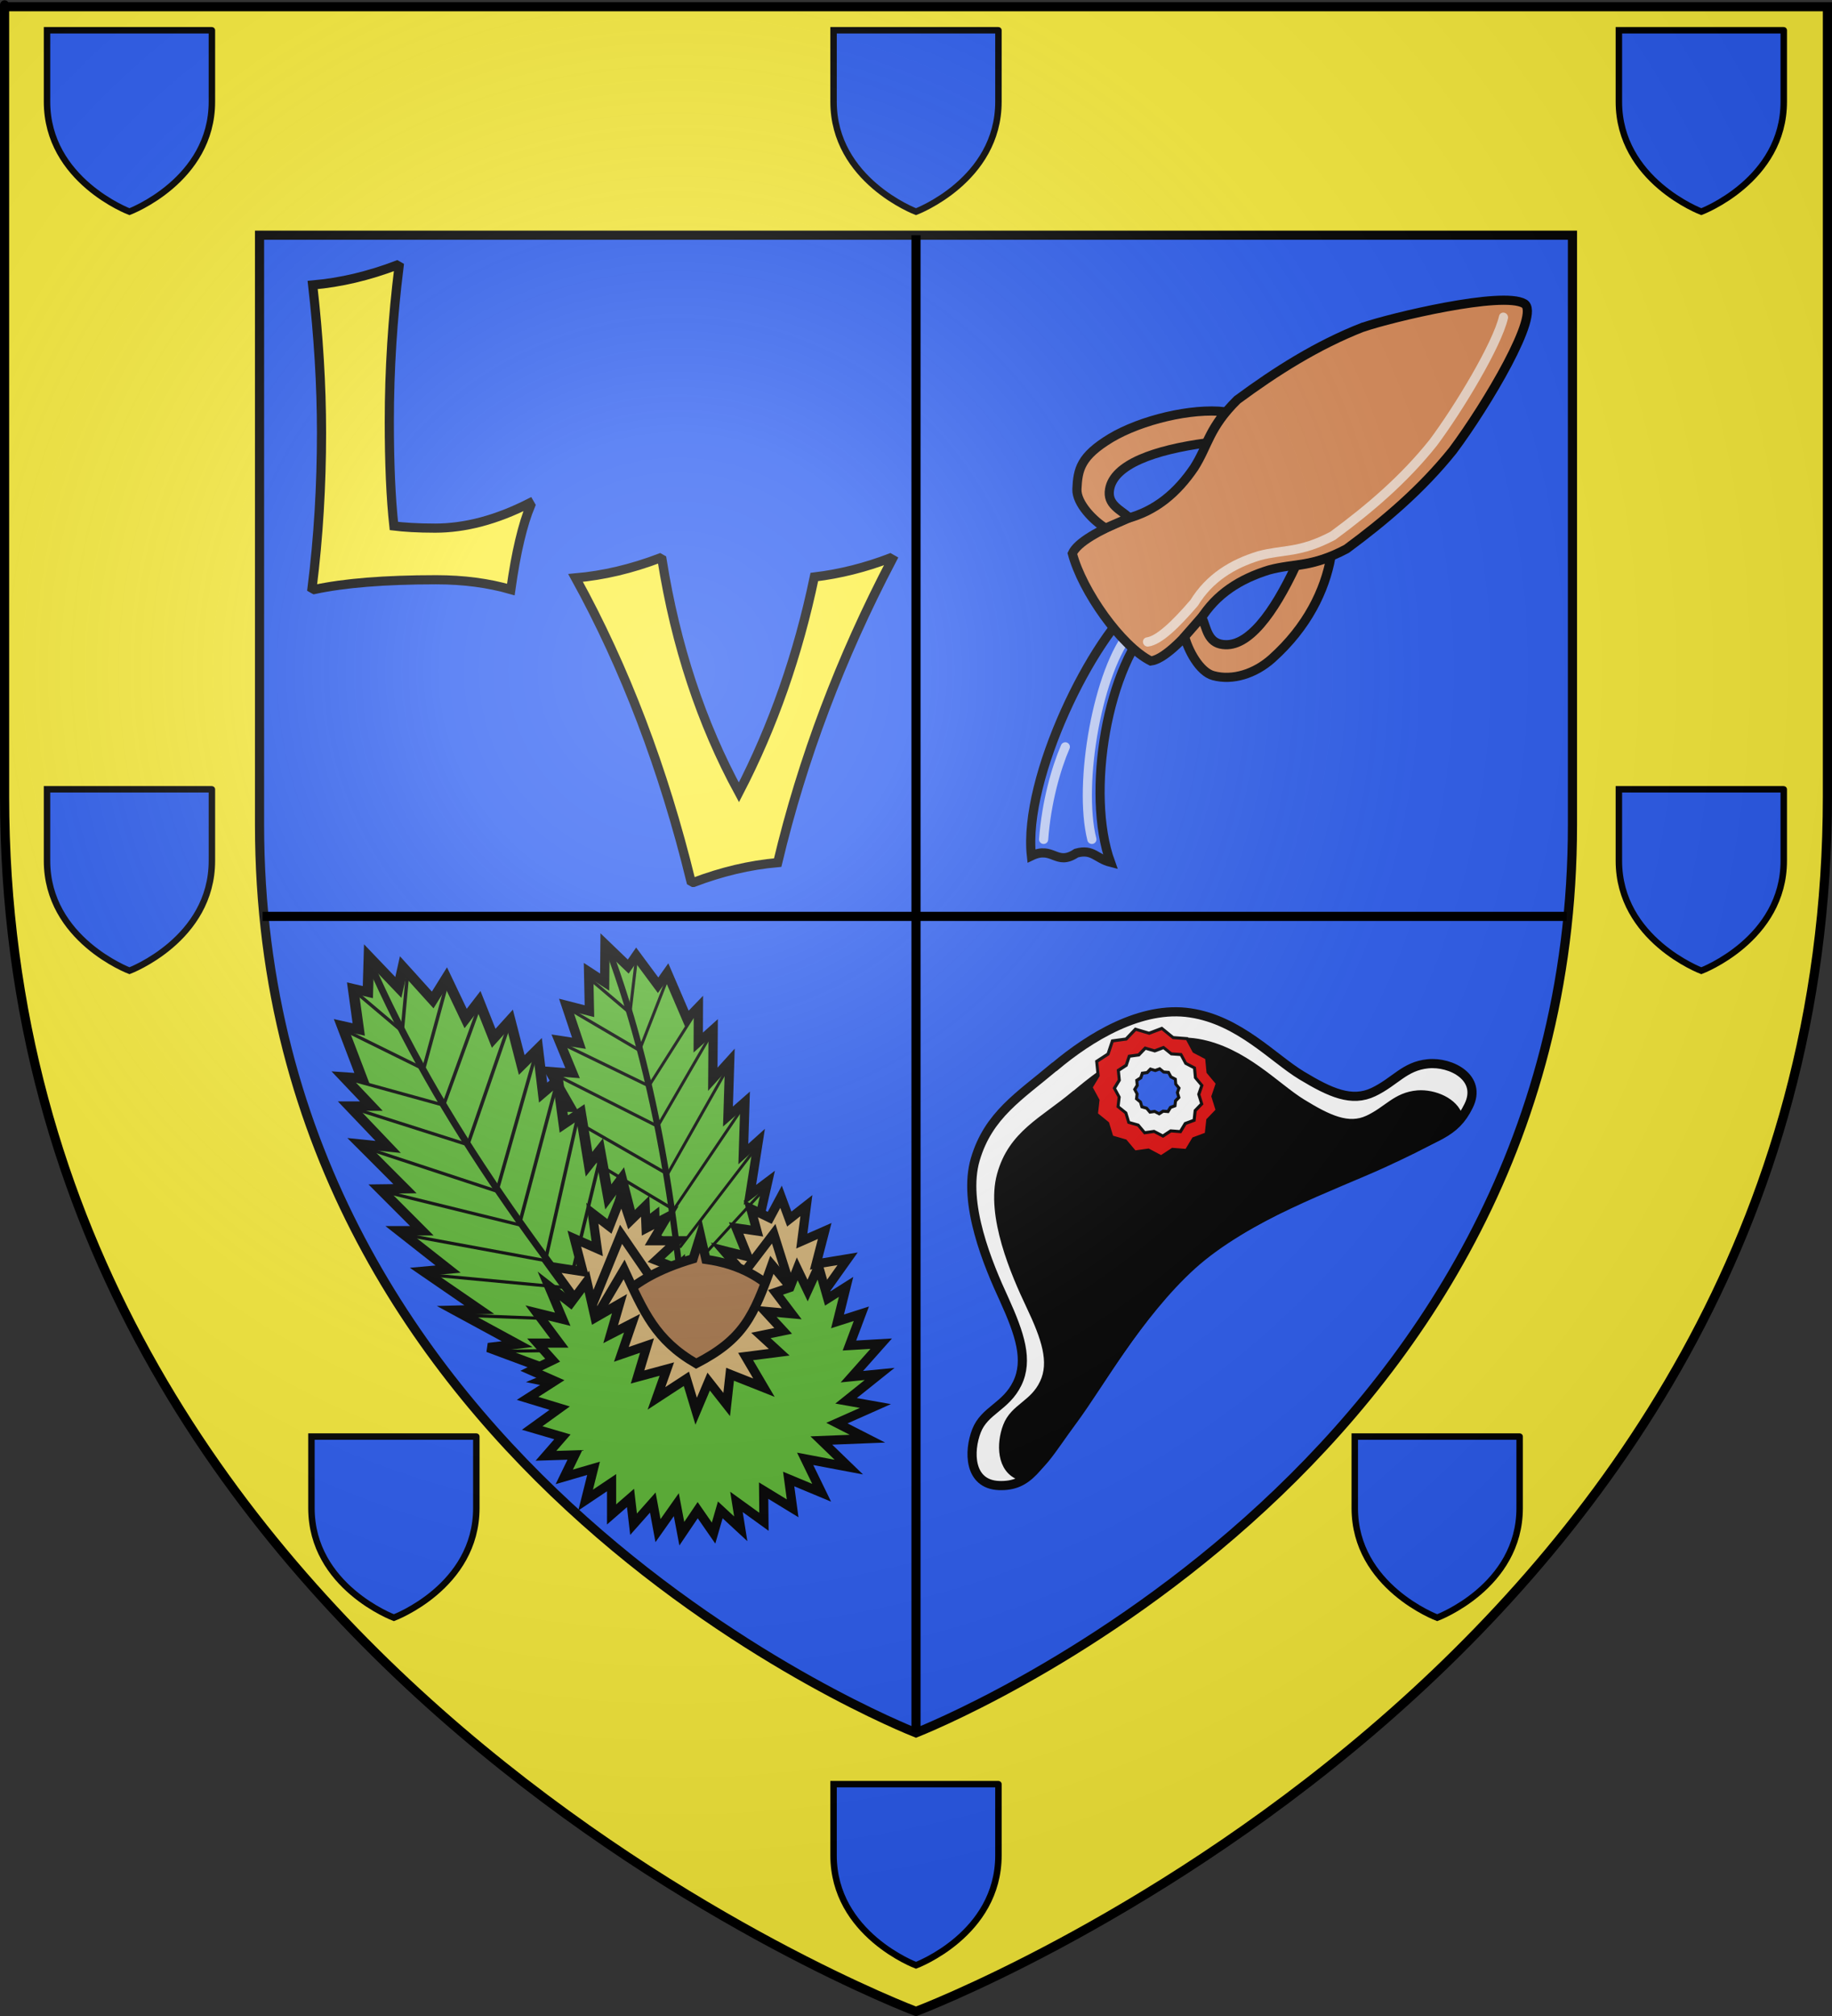 <svg xmlns:dc="http://purl.org/dc/elements/1.1/" xmlns:cc="http://creativecommons.org/ns#" xmlns:rdf="http://www.w3.org/1999/02/22-rdf-syntax-ns#" xmlns:svg="http://www.w3.org/2000/svg" xmlns="http://www.w3.org/2000/svg" xmlns:xlink="http://www.w3.org/1999/xlink" xmlns:sodipodi="http://sodipodi.sourceforge.net/DTD/sodipodi-0.dtd" xmlns:inkscape="http://www.inkscape.org/namespaces/inkscape" width="600" height="660" id="svg2" inkscape:version="0.48.4 r9939" inkscape:output_extension="org.inkscape.output.svg.inkscape" version="1.0">
  <rect width="100%" height="100%" fill="#333333" stroke="none"/>
  <title id="title3077">Blason ville fr Laurac-en-Vivarais (Ard&#232;che)</title>
  <defs id="defs4">
    <linearGradient id="linearGradient2893">
      <stop style="stop-color:white;stop-opacity:0.314;" offset="0" id="stop2895"/>
      <stop id="stop2897" offset="0.19" style="stop-color:white;stop-opacity:0.251;"/>
      <stop style="stop-color:#6b6b6b;stop-opacity:0.125;" offset="0.6" id="stop2901"/>
      <stop style="stop-color:black;stop-opacity:0.125;" offset="1" id="stop2899"/>
    </linearGradient>
    <radialGradient inkscape:collect="always" xlink:href="#linearGradient2893" id="radialGradient3163" gradientUnits="userSpaceOnUse" gradientTransform="matrix(1.353,0,0,1.349,-77.629,-85.747)" cx="221.4" cy="226.3" fx="221.445" fy="226.331" r="300"/>
  </defs>
  <g inkscape:groupmode="layer" id="layer7" inkscape:label="Fond" style="display:inline">
    <path id="path3307" style="fill:#2b5df2;fill-opacity:1;fill-rule:evenodd;stroke:none;display:inline" d="m 300 658.5 c 0 0 298.5 -112.3 298.5 -397.8 0 -285.4 0 -258.5 0 -258.5 l -597 0 0 258.5 C 1.5 546.2 300 658.5 300 658.5 z" inkscape:connector-curvature="0"/>
  </g>
  <g inkscape:groupmode="layer" id="layer2" inkscape:label="Meubles" style="display:inline">
    <g style="font-size:40px;font-style:normal;font-variant:normal;font-weight:bold;font-stretch:normal;line-height:125%;letter-spacing:0px;word-spacing:0px;fill:#fcef3c;fill-opacity:1;stroke:#000000;stroke-width:3;font-family:Medieval Sharp;-inkscape-font-specification:Medieval Sharp Bold" id="text3164">
      <path d="m 102.9 193 -0.7 -0.4 c 2.1 -16.8 3.1 -33.7 3.1 -50.9 -0 -15.7 -1 -31.8 -2.9 -48.4 9.2 -0.8 18.4 -3 27.6 -6.5 l 0.7 0.4 c -2.1 16.8 -3.2 33.7 -3.2 50.8 -0 13.7 0.5 25.1 1.5 34.2 3.3 0.4 7.8 0.7 13.5 0.7 9.8 0 20.1 -2.7 30.9 -8.2 l 0.4 0.7 c -2.6 6.2 -4.8 15.4 -6.5 27.6 -7.3 -2.1 -15.4 -3.2 -24.5 -3.2 -16.9 0 -30.2 1.1 -39.9 3.2 z" style="font-size:144px;fill:#fcef3c;stroke:#000000;font-family:Medieval Sharp;-inkscape-font-specification:Medieval Sharp Bold" id="path3072" inkscape:connector-curvature="0"/>
    </g>
    <g style="font-size:40px;font-style:normal;font-variant:normal;font-weight:bold;font-stretch:normal;line-height:125%;letter-spacing:0px;word-spacing:0px;fill:#fcef3c;fill-opacity:1;stroke:#000000;stroke-width:3;font-family:Medieval Sharp;-inkscape-font-specification:Medieval Sharp Bold" id="text3016">
      <path d="m 227 288.9 -0.7 -0.4 c -9 -36.8 -21.6 -69.9 -37.8 -99.3 9.2 -0.8 18.4 -3 27.6 -6.5 l 0.7 0.4 c 4.5 28.3 12.9 53.7 25.2 76.3 11.2 -21.6 19.4 -45.1 24.7 -70.5 8.4 -1 16.7 -3.1 24.8 -6.2 l 0.7 0.4 c -16.9 32.2 -29.4 65.3 -37.5 99.3 -9.2 0.8 -18.4 3 -27.6 6.5 z" style="font-size:144px;fill:#fcef3c;stroke:#000000;font-family:Medieval Sharp;-inkscape-font-specification:Medieval Sharp Bold" id="path3075" inkscape:connector-curvature="0"/>
    </g>
    <path style="fill:#2b5df2;stroke:#000000;stroke-width:3;stroke-linecap:butt;stroke-linejoin:miter;stroke-opacity:1" d="m 378.8 202 c -16.4 15.5 -23.2 58 -15.1 80.3 -4.7 -1.2 -5.8 -4.5 -11.2 -3 -6.6 4.4 -7.6 -2.5 -14.7 0.9 -2.8 -25.6 20.2 -72.2 35.5 -83.8 15.3 -11.6 21.9 -10 5.5 5.5 z" id="path4711" inkscape:connector-curvature="0"/>
    <path inkscape:connector-curvature="0" id="path4713" d="m 370.6 206.4 c -11 12.6 -17.6 50.1 -13 68.4" style="opacity:0.7;fill:none;stroke:#ffffff;stroke-width:3;stroke-linecap:round;stroke-linejoin:miter;stroke-opacity:1"/>
    <path style="fill:#db8c58;fill-opacity:1;fill-rule:evenodd;stroke:#000000;stroke-width:3;stroke-linecap:butt;stroke-linejoin:miter;stroke-miterlimit:4;stroke-opacity:1;stroke-dasharray:none" d="m 446.4 107.1 c -15.1 5.9 -28.6 14.5 -41.2 23.8 -9.3 9.2 -9.4 14.8 -14.1 22.2 -5.5 8.1 -12.5 14.2 -22.2 16.7 -9 3.9 -16 7.7 -17.7 11.4 3.3 12.4 16 30.3 25.7 35.2 4 -0.5 9.8 -6.1 16.2 -13.5 5.2 -8.5 13.1 -13.4 22.5 -16.3 8.5 -2.3 13.9 -0.8 25.4 -6.9 12.6 -9.3 24.6 -19.5 34.8 -32.2 11.2 -15 28.9 -44.9 23.4 -48.1 -7.1 -4.2 -43.7 4.6 -52.7 7.7 z" id="path4236" inkscape:connector-curvature="0"/>
    <path inkscape:connector-curvature="0" id="path11105" style="fill:#db8c58;fill-opacity:1;fill-rule:evenodd;stroke:#000000;stroke-width:3;stroke-linecap:butt;stroke-linejoin:miter;stroke-miterlimit:4;stroke-opacity:1;stroke-dasharray:none;display:inline" d="m 424.4 185.2 c -7.3 15.6 -15.6 26.9 -23.9 25.8 -5 -0.6 -5.3 -5.4 -6.9 -9 l -5.6 6.4 c 1 4.2 4.8 11.6 9.4 12.8 6.3 1.7 13.6 -0.6 19.2 -5.6 11.6 -10.4 17.3 -22.3 19.3 -33.3 -6.4 2.3 -8.6 2.4 -11.5 2.9 z"/>
    <path inkscape:connector-curvature="0" id="path13045" style="fill:#db8c58;fill-opacity:1;fill-rule:evenodd;stroke:#000000;stroke-width:3;stroke-linecap:butt;stroke-linejoin:miter;stroke-miterlimit:4;stroke-opacity:1;stroke-dasharray:none;display:inline" d="m 395.1 145 c -17 2.3 -30.3 7 -31.7 15.2 -0.9 5 3.6 6.7 6.5 9.3 l -7.8 3.4 c -3.7 -2.2 -9.6 -8 -9.4 -12.8 0.3 -6.5 1.2 -10.7 11.1 -16.7 9.9 -5.9 26.4 -9.9 37.5 -8.6 -4.1 5.5 -4.8 7.5 -6.2 10.2 z"/>
    <g transform="matrix(-0.439,-0.595,0.565,-0.416,305.004,643.281)" style="opacity:0.7;fill:none;stroke:#000000;stroke-width:4.166;stroke-linecap:round;stroke-linejoin:round;stroke-miterlimit:4;stroke-opacity:1;stroke-dasharray:none;display:inline" id="g4676">
      <path d="m 437.2 671.4 c -8.2 -10.1 -20.8 -42.1 -26.3 -61.2 -5.4 -21.2 -6.8 -42.3 -6.8 -63.5 2.5 -17.4 8.1 -22.1 12.2 -33.1 4.2 -12.5 5.1 -25 0.3 -37.5 -2.8 -12.8 -4.2 -23.6 -1.7 -28.4" style="fill:none;stroke:#ffffff;stroke-width:4.166;stroke-linecap:round;stroke-linejoin:round;stroke-miterlimit:4;stroke-opacity:1;stroke-dasharray:none" id="path4678" inkscape:connector-curvature="0"/>
    </g>
    <path style="opacity:0.7;fill:none;stroke:#ffffff;stroke-width:3;stroke-linecap:round;stroke-linejoin:miter;stroke-opacity:1" d="m 348.9 244.5 c -3.1 7.2 -6.2 18.2 -7.1 30.3" id="path4715" inkscape:connector-curvature="0"/>
    <g transform="matrix(-0.775,0.699,0.653,0.666,-170.86,237.217)" id="g7492" style="display:inline">
      <path style="fill:#5ab532;stroke:#000000;stroke-width:3;stroke-linecap:butt;stroke-linejoin:miter;stroke-opacity:1" d="m -204.4 322.5 -0.3 11.3 -4.2 -1.1 1.6 13 -4.8 -1.2 5.7 16.7 -5.2 -0.4 7.9 9.3 -6.3 0 11.1 13 -7.9 -0.9 12.7 14.2 -7.1 0.1 11.9 13.3 -6.4 0 13.9 12.2 -7 0.7 15.9 12.2 -7 0.2 17.8 10.8 -8.2 1.1 20 8.3 -4.7 2.2 13.3 3 -4.7 3.7 13.1 0.4 -4.6 4.9 15.3 -3.3 9.5 14.1 3.8 -2.5 -9.8 -14 11.2 -13 -6.9 1.3 4.7 -19 -5.5 4.5 -0.1 -16.8 -6.7 6.7 -0.6 -22.2 -5.5 4.7 -3.8 -16.7 -3.8 5.7 -2.4 -14.8 -3.1 4.4 -2.4 -16.4 -4.8 3.6 -1.7 -14 -4.2 4 -1.5 -13.9 -4.6 5.1 -3.3 -14.3 -4.7 5.8 -4.2 -11.8 -3.8 5.5 -5.5 -12.9 -3.9 7 -8.5 -10.5 -1.3 6.5 z" id="path7494" inkscape:connector-curvature="0"/>
      <path style="fill:none;stroke:#000000;stroke-width:2;stroke-linecap:butt;stroke-linejoin:miter;stroke-opacity:1" d="m -120.4 466 c -32.3 -43.7 -63.8 -90.2 -84.2 -142.7" id="path7496" inkscape:connector-curvature="0"/>
      <path style="fill:none;stroke:#000000;stroke-width:1;stroke-linecap:butt;stroke-linejoin:miter;stroke-opacity:1" d="m -209.2 332.8 14.3 13.5 1.5 -18.1" id="path7498" inkscape:connector-curvature="0"/>
      <path style="fill:none;stroke:#000000;stroke-width:1;stroke-linecap:butt;stroke-linejoin:miter;stroke-opacity:1" d="m -211.5 345.8 22.7 12.5 6.8 -27.8" id="path7500" inkscape:connector-curvature="0"/>
      <path style="fill:none;stroke:#000000;stroke-width:1px;stroke-linecap:butt;stroke-linejoin:miter;stroke-opacity:1" d="m -211.7 361 28.6 8.8 10 -30.8" id="path7502" inkscape:connector-curvature="0"/>
      <path style="fill:none;stroke:#000000;stroke-width:1px;stroke-linecap:butt;stroke-linejoin:miter;stroke-opacity:1" d="m -164.4 344.2 -11.8 38.2 -33.2 -11.8" id="path7504" inkscape:connector-curvature="0"/>
      <path style="fill:none;stroke:#000000;stroke-width:1px;stroke-linecap:butt;stroke-linejoin:miter;stroke-opacity:1" d="m -206.2 383.1 38.3 14.1 10.9 -42.9" id="path7506" inkscape:connector-curvature="0"/>
      <path style="fill:none;stroke:#000000;stroke-width:1px;stroke-linecap:butt;stroke-linejoin:miter;stroke-opacity:1" d="m -151 363.7 -10.5 44.2 -38.6 -10.6" id="path7508" inkscape:connector-curvature="0"/>
      <path style="fill:none;stroke:#000000;stroke-width:1px;stroke-linecap:butt;stroke-linejoin:miter;stroke-opacity:1" d="m -194.4 411 39.9 8.2" id="path7510" inkscape:connector-curvature="0"/>
      <path style="fill:none;stroke:#000000;stroke-width:1px;stroke-linecap:butt;stroke-linejoin:miter;stroke-opacity:1" d="m -154 419 9.3 -46" id="path7512" inkscape:connector-curvature="0"/>
      <path style="fill:none;stroke:#000000;stroke-width:1px;stroke-linecap:butt;stroke-linejoin:miter;stroke-opacity:1" d="m -138.5 387 -8.9 41 -39.9 -4.2" id="path7514" inkscape:connector-curvature="0"/>
      <path style="fill:none;stroke:#000000;stroke-width:1px;stroke-linecap:butt;stroke-linejoin:miter;stroke-opacity:1" d="m -178.1 436.7 37.3 1.6 7.8 -41.8" id="path7516" inkscape:connector-curvature="0"/>
      <path style="fill:none;stroke:#000000;stroke-width:1px;stroke-linecap:butt;stroke-linejoin:miter;stroke-opacity:1" d="m -166.6 448.2 32.4 -0.6 9.9 -40.1" id="path7518" inkscape:connector-curvature="0"/>
      <path style="fill:none;stroke:#000000;stroke-width:1px;stroke-linecap:butt;stroke-linejoin:miter;stroke-opacity:1" d="m -154.1 457.2 25.8 -1.5 10.5 -31.6" id="path7520" inkscape:connector-curvature="0"/>
      <path style="fill:none;stroke:#000000;stroke-width:1px;stroke-linecap:butt;stroke-linejoin:miter;stroke-opacity:1" d="m -145.7 463.7 21.6 -2.8 12.9 -26.4" id="path7522" inkscape:connector-curvature="0"/>
    </g>
    <g style="display:inline" id="g7412" transform="matrix(1.148,0,0,1.028,355.472,-18.342)">
      <path inkscape:connector-curvature="0" id="path7382" d="m -204.4 322.5 -0.3 11.3 -4.2 -1.1 1.6 13 -4.8 -1.2 5.7 16.7 -5.2 -0.4 7.9 9.3 -6.3 0 11.1 13 -7.9 -0.9 12.7 14.2 -7.1 0.1 11.9 13.3 -6.4 0 13.9 12.2 -7 0.7 15.9 12.2 -7 0.2 17.8 10.8 -8.2 1.1 20 8.3 -4.7 2.2 13.3 3 -4.7 3.7 13.1 0.4 -4.6 4.9 15.3 -3.3 9.5 14.1 3.8 -2.5 -9.8 -14 11.2 -13 -6.9 1.3 4.7 -19 -5.5 4.5 -0.1 -16.8 -6.7 6.7 -0.6 -22.2 -5.5 4.7 -3.8 -16.7 -3.8 5.7 -2.4 -14.8 -3.1 4.4 -2.4 -16.4 -4.8 3.6 -1.7 -14 -4.2 4 -1.5 -13.9 -4.6 5.1 -3.3 -14.3 -4.7 5.8 -4.2 -11.8 -3.8 5.5 -5.5 -12.9 -3.9 7 -8.5 -10.5 -1.3 6.5 z" style="fill:#5ab532;stroke:#000000;stroke-width:3;stroke-linecap:butt;stroke-linejoin:miter;stroke-opacity:1"/>
      <path inkscape:connector-curvature="0" id="path7384" d="m -120.4 466 c -32.3 -43.7 -63.8 -90.2 -84.2 -142.7" style="fill:none;stroke:#000000;stroke-width:2;stroke-linecap:butt;stroke-linejoin:miter;stroke-opacity:1"/>
      <path inkscape:connector-curvature="0" id="path7386" d="m -209.2 332.8 14.3 13.5 1.5 -18.1" style="fill:none;stroke:#000000;stroke-width:1;stroke-linecap:butt;stroke-linejoin:miter;stroke-opacity:1"/>
      <path inkscape:connector-curvature="0" id="path7388" d="m -211.5 345.8 22.7 12.5 6.8 -27.8" style="fill:none;stroke:#000000;stroke-width:1;stroke-linecap:butt;stroke-linejoin:miter;stroke-opacity:1"/>
      <path inkscape:connector-curvature="0" id="path7390" d="m -211.7 361 28.6 8.8 10 -30.8" style="fill:none;stroke:#000000;stroke-width:1px;stroke-linecap:butt;stroke-linejoin:miter;stroke-opacity:1"/>
      <path inkscape:connector-curvature="0" id="path7392" d="m -164.4 344.2 -11.8 38.2 -33.2 -11.8" style="fill:none;stroke:#000000;stroke-width:1px;stroke-linecap:butt;stroke-linejoin:miter;stroke-opacity:1"/>
      <path inkscape:connector-curvature="0" id="path7394" d="m -206.2 383.1 38.3 14.1 10.9 -42.9" style="fill:none;stroke:#000000;stroke-width:1px;stroke-linecap:butt;stroke-linejoin:miter;stroke-opacity:1"/>
      <path inkscape:connector-curvature="0" id="path7396" d="m -151 363.7 -10.5 44.2 -38.6 -10.6" style="fill:none;stroke:#000000;stroke-width:1px;stroke-linecap:butt;stroke-linejoin:miter;stroke-opacity:1"/>
      <path inkscape:connector-curvature="0" id="path7398" d="m -194.4 411 39.9 8.2" style="fill:none;stroke:#000000;stroke-width:1px;stroke-linecap:butt;stroke-linejoin:miter;stroke-opacity:1"/>
      <path inkscape:connector-curvature="0" id="path7400" d="m -154 419 9.3 -46" style="fill:none;stroke:#000000;stroke-width:1px;stroke-linecap:butt;stroke-linejoin:miter;stroke-opacity:1"/>
      <path inkscape:connector-curvature="0" id="path7402" d="m -138.5 387 -8.9 41 -39.9 -4.2" style="fill:none;stroke:#000000;stroke-width:1px;stroke-linecap:butt;stroke-linejoin:miter;stroke-opacity:1"/>
      <path inkscape:connector-curvature="0" id="path7404" d="m -178.1 436.7 37.3 1.6 7.8 -41.8" style="fill:none;stroke:#000000;stroke-width:1px;stroke-linecap:butt;stroke-linejoin:miter;stroke-opacity:1"/>
      <path inkscape:connector-curvature="0" id="path7406" d="m -166.6 448.2 32.4 -0.6 9.9 -40.1" style="fill:none;stroke:#000000;stroke-width:1px;stroke-linecap:butt;stroke-linejoin:miter;stroke-opacity:1"/>
      <path inkscape:connector-curvature="0" id="path7408" d="m -154.1 457.2 25.8 -1.5 10.5 -31.6" style="fill:none;stroke:#000000;stroke-width:1px;stroke-linecap:butt;stroke-linejoin:miter;stroke-opacity:1"/>
      <path inkscape:connector-curvature="0" id="path7410" d="m -145.7 463.7 21.6 -2.8 12.9 -26.4" style="fill:none;stroke:#000000;stroke-width:1px;stroke-linecap:butt;stroke-linejoin:miter;stroke-opacity:1"/>
    </g>
    <g id="g7288">
      <path inkscape:connector-curvature="0" id="path7272" d="m203.6 391.3 -4 10.2 -5.6 -4.3 1.6 11.6 -7.5 -3.3 2.8 10.8 -10.3 -1.6 8.5 11.7 -0.1 6.8 29.9 -2.5 5.5 -7.5 -10.8 -2.5 9 -5.1 -7.7 -3 6.9 -6.4 -8 0 4.5 -7.6 -6.7 3.5 -0.3 -7.2 -4.9 4.8z" style="fill:#cfae71;stroke:#000000;stroke-width:3;stroke-linecap:butt;stroke-linejoin:miter;stroke-opacity:1"/>
      <path style="fill:#cfae71;stroke:#000000;stroke-width:3;stroke-linecap:butt;stroke-linejoin:miter;stroke-opacity:1" d="m255.8 391.8 2.7 7.3 5.6 -4.4 -1.5 11.6 7.5 -3.3 -2.8 10.8 10.3 -1.7 -8.4 11.8 0.2 6.8 -29.9 -2.3 -5.6 -7.5 10.8 -2.6 -7.7 -8.9 7.9 2 -3.8 -9.4 6.8 1 -2 -7.3 6.2 3z" id="path7280" inkscape:connector-curvature="0"/>
      <path inkscape:connector-curvature="0" id="path7286" d="m187 444.3c1.2 -3 16.4 -40.2 16.4 -40.2l23.6 34.4 26.4 -34.6 14.5 46.1 -40.6 32.5z" style="fill:#cfae71;stroke:#000000;stroke-width:3;stroke-linecap:butt;stroke-linejoin:miter;stroke-opacity:1"/>
      <path inkscape:connector-curvature="0" id="path7284" d="m229.4 404.4 -2.4 7.7c-23.6 7 -26.2 16.8 -36.7 25.5l11.5 31.8 54.4 1.6 15.2 -31.5c-13.2 -9.2 -17.2 -23.9 -40.2 -27.2z" style="fill:#a57448;stroke:#000000;stroke-width:3;stroke-linecap:butt;stroke-linejoin:miter;stroke-opacity:1"/>
      <path inkscape:connector-curvature="0" id="path7282" d="m200.7 476.8 55.6 -0.5 12.6 -43 -16.1 -19.2c-6 16.9 -9.3 24.3 -24.8 32.3 -13.4 -7.8 -17.1 -16.8 -23.6 -30.8l-14.9 25.2z" style="fill:#cfae71;stroke:#000000;stroke-width:3;stroke-linecap:butt;stroke-linejoin:miter;stroke-opacity:1"/>
      <path inkscape:connector-curvature="0" id="path7175" d="m235.9 494.3 6.7 6.2 -1.4 -8.8 9 6.5 -0.1 -10.2 9.5 5.8 -1.3 -9.6 10.8 4.5 -5.4 -11.1 14.3 2.7 -9 -8.7 15.1 -0.6 -10 -5.1 12.6 -5.6 -9.6 -1.7 11 -8.8 -9.1 0.9 9.6 -10.8 -10.4 0.6 3.9 -10.4 -7.8 2.5 2.8 -11.3 -6 3.8 -3 -10.5 -3.6 7.9 -3.4 -7.1 -2.4 6.1 -4.7 1.6 5.3 7 -8.7 -0.8 5.9 6.4 -7.3 1.5 6 5.5 -11 1.4 6 10.2 -11.1 -4.4 -1.1 9.9 -5.9 -7.5 -4.1 9.7 -3.2 -10.6 -9.8 6.4 3.4 -9.6 -9.6 2.6 3.1 -10.3 -8.4 2.9 3.5 -10.2 -7 3.6 2.9 -10 -8 4.6 -2.7 -11.9 -5.3 7.1 -7.2 -5.6 4.6 10.9 -8.5 -2.1 7.4 9.9 -7.2 -0 5 5.6 -7 3.4 7.7 3.4 -8.9 5.7 10.5 3.2 -9 6.5 9.9 2.9 -5.4 6.2 9.5 -0.3 -3.5 7.2 9.6 -2.8 -2.6 10.4 8.5 -5.7 -0 10.4 6.2 -5.4 1 8.6 6.3 -7.1 1.7 9.2 6 -8.5 1.8 9.5 5.2 -7.7 5.2 7.5z" style="fill:#5ab532;stroke:#000000;stroke-width:3;stroke-linecap:butt;stroke-linejoin:miter;stroke-opacity:1"/>
    </g>
    <g id="g7703" transform="matrix(0.986,-0.164,0.164,0.986,-61.542,83.563)">
      <path inkscape:connector-curvature="0" id="path7646" d="m 357.9 329 c -12.8 7.6 -23.9 12 -30.5 25.6 -6.6 13.6 -1.5 34.9 1.8 46.9 3.2 12 4.6 20.9 -0.3 27.8 -4.9 6.9 -12 6.9 -15.7 13.1 -3.7 6.2 -5.4 16.9 4.3 18.9 9.8 2 13.7 -4.3 25.3 -15.3 11.6 -11 29 -32.7 48.9 -45.5 19.9 -12.8 52.4 -19.1 69.1 -23.8 16.7 -4.7 22.9 -4.4 28.9 -12.8 6 -8.3 -3.2 -15.3 -10.9 -15.8 -7.7 -0.5 -11.5 4 -19.1 6.2 -7.6 2.2 -14 -2.1 -22.3 -9.2 -8.3 -7.1 -17.2 -21.2 -32.6 -26.2 -15.5 -5.1 -34 2.5 -46.8 10.1 z" style="fill:#ffffff;stroke:#000000;stroke-width:3;stroke-linecap:butt;stroke-linejoin:miter;stroke-opacity:1"/>
      <path style="fill:#000000;stroke:#000000;stroke-width:2.955;stroke-linecap:butt;stroke-linejoin:miter;stroke-opacity:1" d="m 363.2 339.2 c -11.7 6.9 -22.4 9.4 -28.2 21.9 -5.8 12.5 -0.8 32.5 2.4 43.7 3.2 11.2 4.6 19.6 0.2 25.9 -4.4 6.4 -10.9 6.3 -14.2 12 -3 5.1 -4.4 13.5 1.7 16.7 6.5 -0.6 10.6 -6.3 19.7 -15.1 11.1 -10.7 27.7 -31.8 46.9 -44.1 19.2 -12.3 50.7 -17.9 67 -22.3 15.4 -4.2 27.5 -8.1 27.1 -11 -0.6 -5 -6.6 -8.8 -11.9 -9.3 -7.1 -0.6 -10.5 3.5 -17.4 5.4 -6.9 1.9 -12.9 -2.2 -20.6 -8.9 -7.7 -6.7 -16.1 -20 -30.4 -25 -14.3 -5 -30.6 3.2 -42.2 10.1 z" id="path7650" inkscape:connector-curvature="0"/>
      <path transform="matrix(0.173,-0.1,0.107,0.186,232.006,282.024)" inkscape:transform-center-y="2.8498863" inkscape:transform-center-x="-0.037096604" d="m 442.2 639.5 -13.2 -17.9 9 -20.3 -4.8 -21.7 16.5 -14.9 4.5 -21.8 21.1 -6.9 12.9 -18.1 22.1 2.3 19.2 -11.2 19.3 11.1 22.1 -2.5 13.1 18 21.2 6.7 4.7 21.7 16.6 14.8 -4.6 21.7 9.2 20.2 -13 18 0.2 22.2 -19.2 11.1 -8.9 20.4 -22.1 2.4 -16.4 15 -21.1 -6.8 -21.1 7 -16.5 -14.8 -22.1 -2.2 -9.1 -20.3 -19.3 -11 z" inkscape:randomized="0" inkscape:rounded="0" inkscape:flatsided="false" id="path7652" style="fill:#e20909;fill-opacity:1;stroke:#000000;stroke-width:4.823"/>
      <path style="fill:#ffffff;fill-opacity:1;stroke:#000000;stroke-width:6.988" id="path7654" inkscape:flatsided="false" inkscape:rounded="0" inkscape:randomized="0" d="m 442.2 639.5 -13.2 -17.9 9 -20.3 -4.8 -21.7 16.5 -14.9 4.5 -21.8 21.1 -6.9 12.9 -18.1 22.1 2.3 19.2 -11.2 19.3 11.1 22.1 -2.5 13.1 18 21.2 6.7 4.7 21.7 16.6 14.8 -4.6 21.7 9.2 20.2 -13 18 0.2 22.2 -19.2 11.1 -8.9 20.4 -22.1 2.4 -16.4 15 -21.1 -6.8 -21.1 7 -16.5 -14.8 -22.1 -2.2 -9.1 -20.3 -19.3 -11 z" inkscape:transform-center-x="-0.025605322" inkscape:transform-center-y="1.9668932" transform="matrix(0.12,-0.069,0.074,0.128,281.487,300.987)"/>
      <path transform="matrix(0.061,-0.035,0.037,0.065,334.882,321.241)" inkscape:transform-center-y="0.99539306" inkscape:transform-center-x="-0.013065518" d="m 442.2 639.5 -13.2 -17.9 9 -20.3 -4.8 -21.7 16.5 -14.9 4.5 -21.8 21.1 -6.9 12.9 -18.1 22.1 2.3 19.2 -11.2 19.3 11.1 22.1 -2.5 13.1 18 21.2 6.7 4.7 21.7 16.6 14.8 -4.6 21.7 9.2 20.2 -13 18 0.2 22.2 -19.2 11.1 -8.9 20.4 -22.1 2.4 -16.4 15 -21.1 -6.8 -21.1 7 -16.5 -14.8 -22.1 -2.2 -9.1 -20.3 -19.3 -11 z" inkscape:randomized="0" inkscape:rounded="0" inkscape:flatsided="false" id="path7656" style="fill:#2b5df2;fill-opacity:1;stroke:#000000;stroke-width:13.75"/>
    </g>
  </g>
  <g inkscape:groupmode="layer" id="layer5" inkscape:label="Bordure" style="display:inline">
    <path style="fill:#fcef3c;fill-opacity:1;fill-rule:evenodd;stroke:none;display:inline" d="m 1.5 2.2 0 258.5 c 0 285.5 298.5 397.8 298.5 397.8 0 0 298.5 -112.3 298.5 -397.8 0 -285.4 0 -258.5 0 -258.5 l -597 0 z M 85 77 l 215 0 215 0 0 193 C 515 482.4 303 566.1 300 567.3 297 566.1 85 482.4 85 270 L 85 77 z" id="path4931" inkscape:connector-curvature="0"/>
  </g>
  <g inkscape:groupmode="layer" id="layer8" inkscape:label="ecusson">
    <path id="path5236" style="fill:#2b5df2;fill-opacity:1;fill-rule:evenodd;stroke:#000000;stroke-width:2.113;stroke-linecap:butt;stroke-linejoin:miter;stroke-miterlimit:4;stroke-opacity:1;stroke-dasharray:none;display:inline" d="m 470.7 529.6 c 0 0 27 -10.1 27 -35.9 0 -25.9 0 -23.4 0 -23.4 l -54 0 0 23.4 c 0 25.8 27 35.9 27 35.9 z" inkscape:connector-curvature="0"/>
    <path id="path5240" style="fill:#2b5df2;fill-opacity:1;fill-rule:evenodd;stroke:#000000;stroke-width:2.113;stroke-linecap:butt;stroke-linejoin:miter;stroke-miterlimit:4;stroke-opacity:1;stroke-dasharray:none;display:inline" d="m 129 529.6 c 0 0 27 -10.1 27 -35.9 0 -25.9 0 -23.4 0 -23.4 l -54 0 0 23.4 c 0 25.8 27 35.9 27 35.9 z" inkscape:connector-curvature="0"/>
    <path id="path5242" style="fill:#2b5df2;fill-opacity:1;fill-rule:evenodd;stroke:#000000;stroke-width:2.113;stroke-linecap:butt;stroke-linejoin:miter;stroke-miterlimit:4;stroke-opacity:1;stroke-dasharray:none;display:inline" d="m 300 643.4 c 0 0 27 -10.1 27 -36 0 -25.8 0 -23.3 0 -23.3 l -54 0 0 23.3 c 0 25.9 27 36 27 36 z" inkscape:connector-curvature="0"/>
    <path id="path5246" style="fill:#2b5df2;fill-opacity:1;fill-rule:evenodd;stroke:#000000;stroke-width:2.113;stroke-linecap:butt;stroke-linejoin:miter;stroke-miterlimit:4;stroke-opacity:1;stroke-dasharray:none;display:inline" d="m 300 69.3 c 0 0 27 -10.2 27 -36 0 -25.8 0 -23.4 0 -23.4 l -54 0 0 23.4 c 0 25.8 27 36 27 36 z" inkscape:connector-curvature="0"/>
    <path id="path5248" style="fill:#2b5df2;fill-opacity:1;fill-rule:evenodd;stroke:#000000;stroke-width:2.113;stroke-linecap:butt;stroke-linejoin:miter;stroke-miterlimit:4;stroke-opacity:1;stroke-dasharray:none;display:inline" d="m 557.2 69.3 c 0 0 27 -10.2 27 -36 0 -25.8 0 -23.4 0 -23.4 l -54 0 0 23.4 c 0 25.8 27 36 27 36 z" inkscape:connector-curvature="0"/>
    <path id="path5250" style="fill:#2b5df2;fill-opacity:1;fill-rule:evenodd;stroke:#000000;stroke-width:2.113;stroke-linecap:butt;stroke-linejoin:miter;stroke-miterlimit:4;stroke-opacity:1;stroke-dasharray:none;display:inline" d="m 42.4 69.3 c 0 0 27 -10.2 27 -36 0 -25.8 0 -23.4 0 -23.4 l -54 0 0 23.4 c 0 25.8 27 36 27 36 z" inkscape:connector-curvature="0"/>
    <path id="path5252" style="fill:#2b5df2;fill-opacity:1;fill-rule:evenodd;stroke:#000000;stroke-width:2.113;stroke-linecap:butt;stroke-linejoin:miter;stroke-miterlimit:4;stroke-opacity:1;stroke-dasharray:none;display:inline" d="m 42.4 317.8 c 0 0 27 -10.2 27 -36 0 -25.8 0 -23.4 0 -23.4 l -54 0 0 23.4 c 0 25.8 27 36 27 36 z" inkscape:connector-curvature="0"/>
    <path id="path5254" style="fill:#2b5df2;fill-opacity:1;fill-rule:evenodd;stroke:#000000;stroke-width:2.113;stroke-linecap:butt;stroke-linejoin:miter;stroke-miterlimit:4;stroke-opacity:1;stroke-dasharray:none;display:inline" d="m 557.2 317.8 c 0 0 27 -10.2 27 -36 0 -25.8 0 -23.4 0 -23.4 l -54 0 0 23.4 c 0 25.8 27 36 27 36 z" inkscape:connector-curvature="0"/>
  </g>
  <g inkscape:groupmode="layer" id="layer6" inkscape:label="Contour Bordure" style="display:inline">
    <path style="fill:none;stroke:#000000;stroke-width:3;stroke-linecap:butt;stroke-linejoin:miter;stroke-miterlimit:4;stroke-opacity:1;stroke-dasharray:none;display:inline" d="m 85 77 215 0 215 0 0 193 C 515 482.4 303 566.1 300 567.3 297 566.1 85 482.4 85 270 L 85 77 z" id="path3890" inkscape:connector-curvature="0"/>
  </g>
  <g inkscape:groupmode="layer" id="layer4" inkscape:label="Reflet Final" style="display:inline">
    <path d="m 300 658.5 c 0 0 298.5 -112.3 298.5 -397.8 0 -285.4 0 -258.5 0 -258.5 l -597 0 0 258.5 C 1.5 546.2 300 658.5 300 658.5 z" style="fill:url(#radialGradient3163);fill-opacity:1;fill-rule:evenodd;stroke:none" id="path2875" inkscape:export-xdpi="144" inkscape:export-ydpi="144" inkscape:connector-curvature="0"/>
  </g>
  <g inkscape:groupmode="layer" id="layer3" inkscape:label="Contour final" style="display:inline">
    <path d="M 300 658.5 C 300 658.5 1.5 546.2 1.5 260.7 1.5 -24.7 1.5 2.2 1.5 2.2 l 597 0 0 258.5 C 598.5 546.2 300 658.5 300 658.5 z" style="fill:none;stroke:#000000;stroke-width:3;stroke-linecap:butt;stroke-linejoin:miter;stroke-miterlimit:4;stroke-opacity:1;stroke-dasharray:none" id="path1411" inkscape:export-xdpi="144" inkscape:export-ydpi="144" inkscape:connector-curvature="0"/>
    <path style="fill:none;stroke:#000000;stroke-width:3;stroke-linecap:butt;stroke-linejoin:miter;stroke-miterlimit:4;stroke-opacity:1;stroke-dasharray:none" d="m 86 300 427.1 0" id="path4943" inkscape:connector-curvature="0"/>
    <path style="fill:none;stroke:#000000;stroke-width:3;stroke-linecap:butt;stroke-linejoin:miter;stroke-miterlimit:4;stroke-opacity:1;stroke-dasharray:none;display:inline" d="M 300 567.2 300 77" id="path4945" inkscape:connector-curvature="0"/>
  </g>
</svg>
